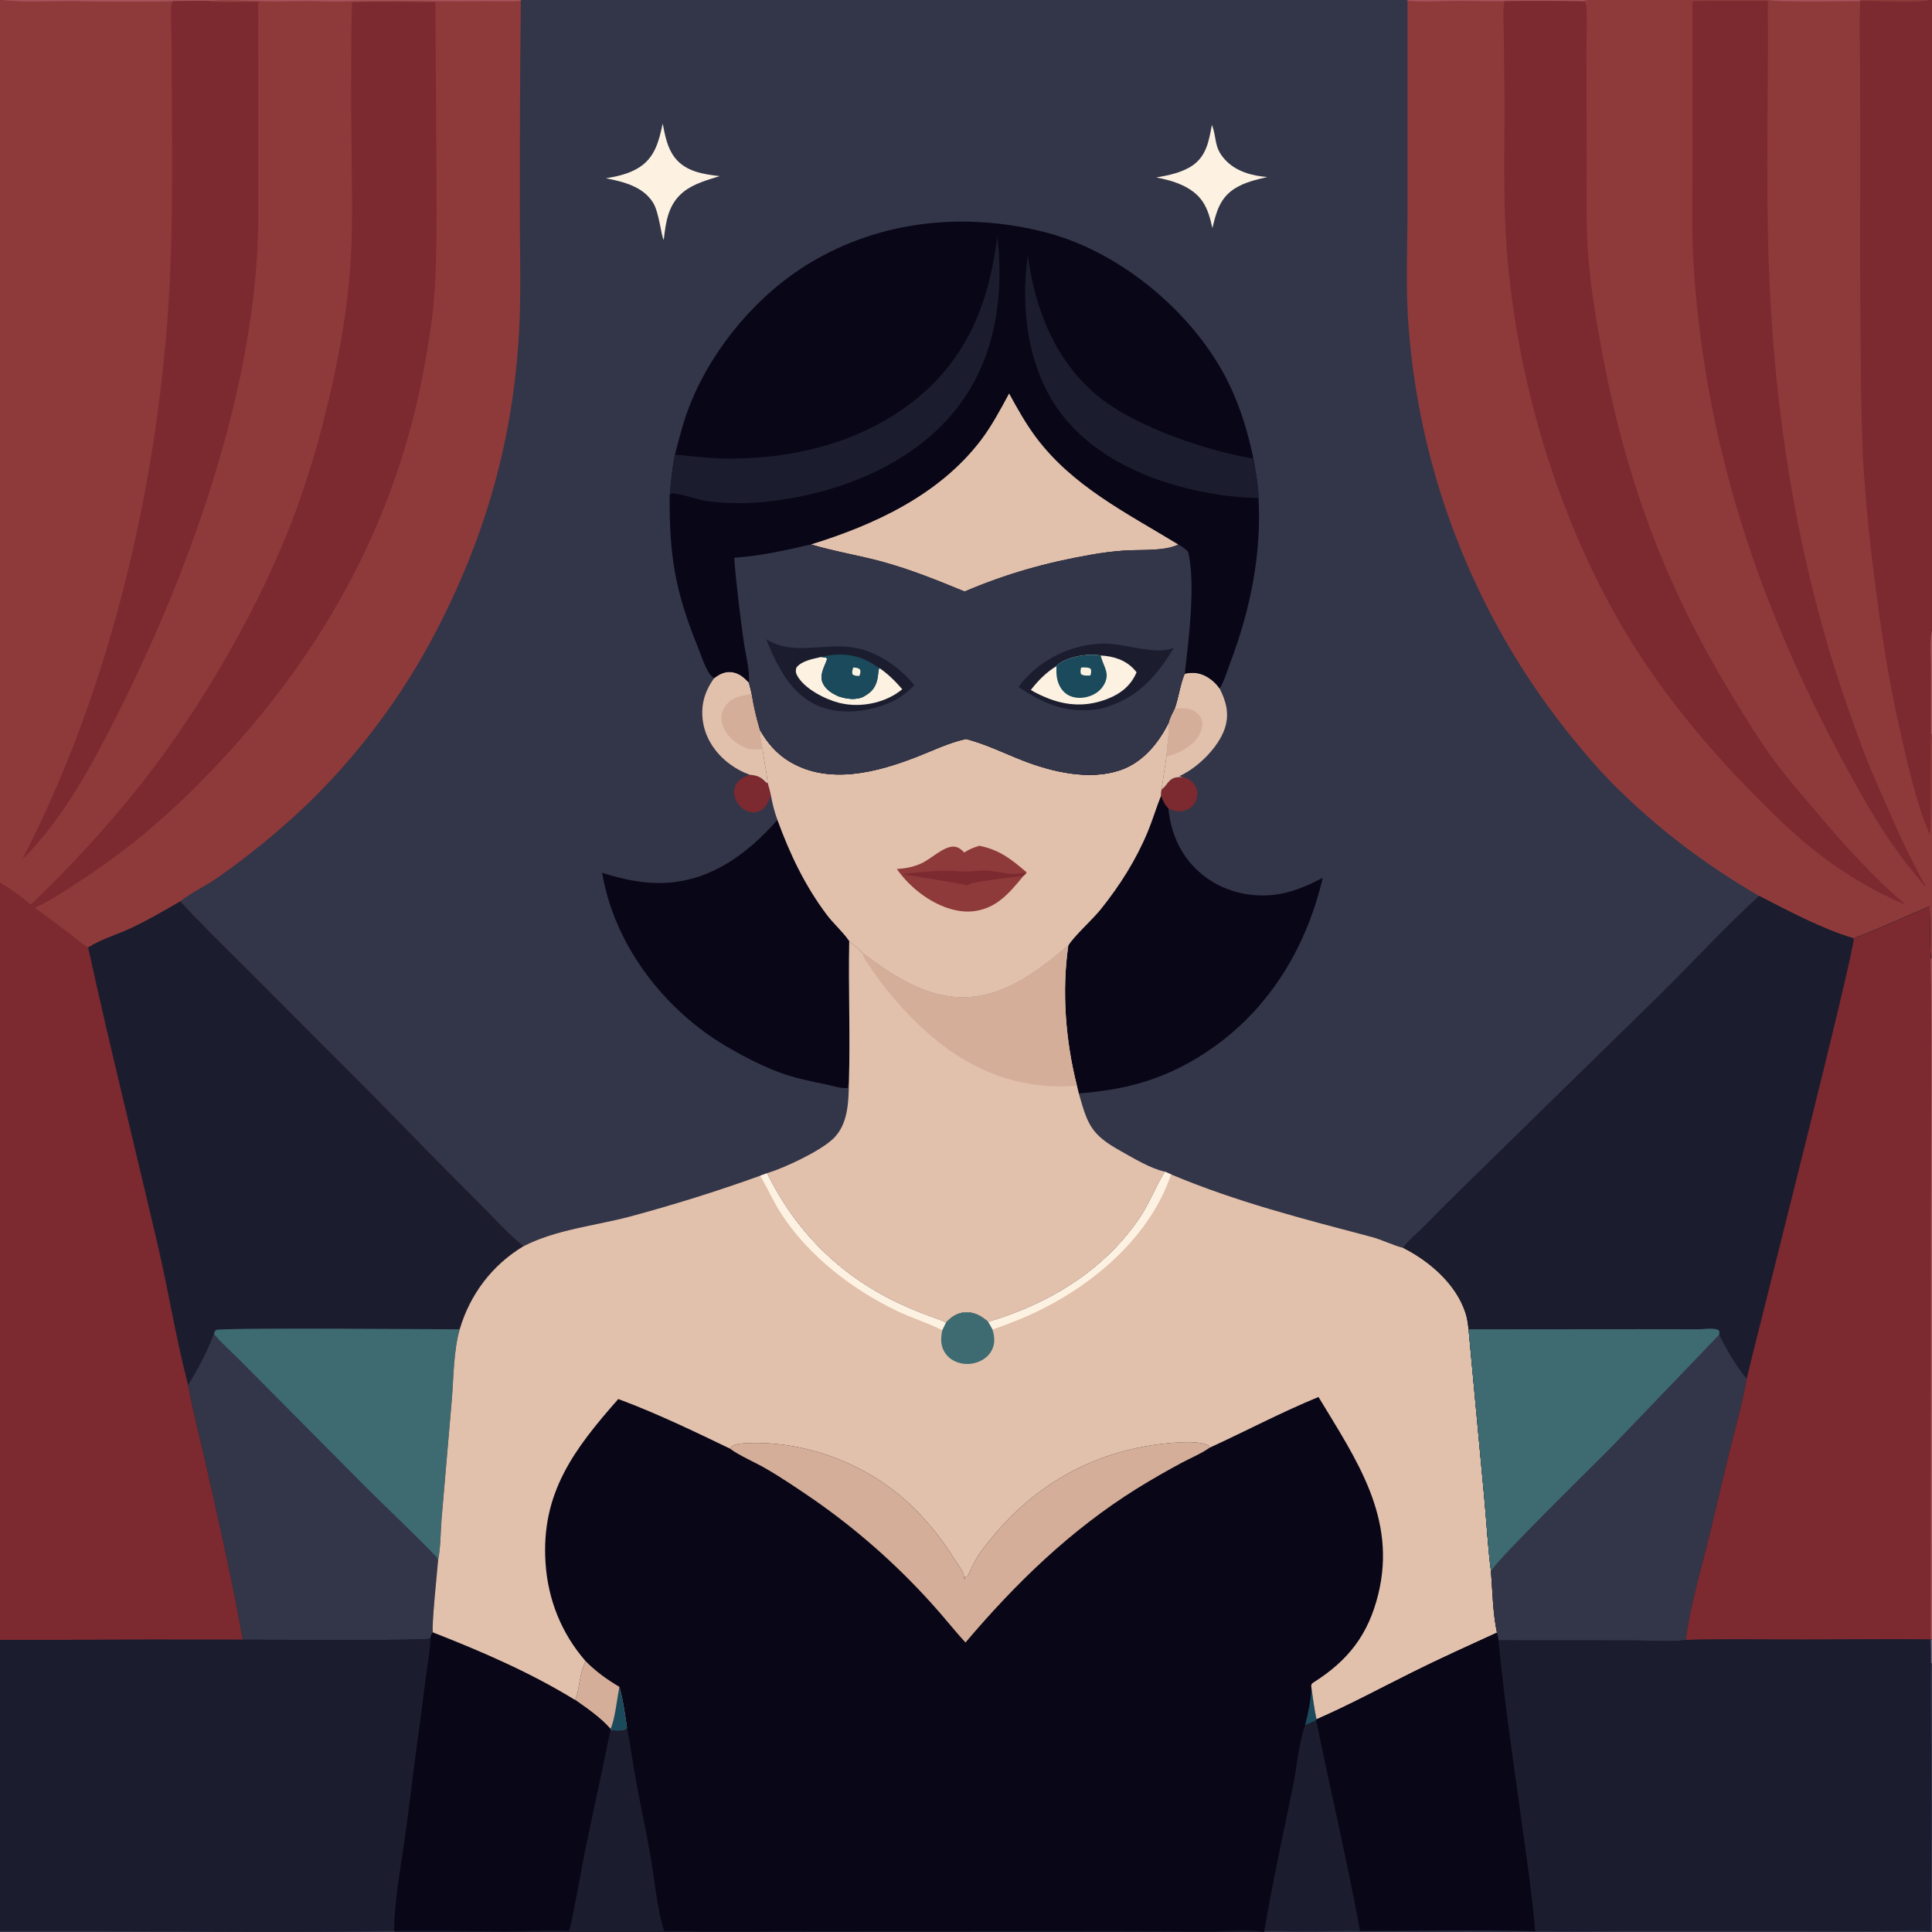 <?xml version="1.0" encoding="UTF-8" standalone="no"?>
<svg
   width="1024"
   height="1024"
   version="1.1"
   id="svg78"
   sodipodi:docname="kobieta_w_masce.svg"
   inkscape:version="1.3.2 (091e20e, 2023-11-25, custom)"
   xmlns:inkscape="http://www.inkscape.org/namespaces/inkscape"
   xmlns:sodipodi="http://sodipodi.sourceforge.net/DTD/sodipodi-0.dtd"
   xmlns="http://www.w3.org/2000/svg"
   xmlns:svg="http://www.w3.org/2000/svg">
  <rect width="100%" height="100%" fill="#808080" stroke="none"/>
  <defs
     id="defs78" />
  <sodipodi:namedview
     id="namedview78"
     pagecolor="#505050"
     bordercolor="#eeeeee"
     borderopacity="1"
     inkscape:showpageshadow="0"
     inkscape:pageopacity="0"
     inkscape:pagecheckerboard="0"
     inkscape:deskcolor="#505050"
     inkscape:zoom="0.80175781"
     inkscape:cx="511.37637"
     inkscape:cy="500.77467"
     inkscape:window-width="1920"
     inkscape:window-height="1017"
     inkscape:window-x="-8"
     inkscape:window-y="-8"
     inkscape:window-maximized="1"
     inkscape:current-layer="svg78" />
  <path
     fill="#333649"
     d="M0 0L1.5 0L41.769 0L91.161 0L136.818 0L185.84 0L231.231 0L276.13 0L745.856 0L797.497 0L841.794 0L896.734 0L936.987 0L937.313 0L985.858 0L1022.82 0L1024 0L1024 334.215L1024 389.082L1024 508L1024 869.01L1024 881.582L1024 1024L1023.5 1024L813.582 1024L720.978 1024L669.983 1024L669.625 1024L352.082 1024L301 1024L209.5 1024L0 1024L0 1023.44L0 869.238L0 467.761L0 0Z"
     id="path1" />
  <path
     fill="#E2C1AC"
     d="M627.145 411.853C629.654 412.527 632.013 414.06 633.387 416.321C634.65 418.397 634.919 420.811 634.291 423.147Q634.165 423.61 633.991 424.058Q633.818 424.505 633.598 424.932Q633.379 425.359 633.116 425.761Q632.854 426.163 632.551 426.535Q632.248 426.907 631.908 427.246Q631.568 427.585 631.194 427.886Q630.821 428.188 630.418 428.449Q630.015 428.709 629.587 428.927C626.877 430.331 624.16 430.31 621.31 429.346C620.608 429.109 619.942 428.808 619.266 428.508C617.312 426.523 616.295 424.377 615.33 421.795C615.294 420.543 615.378 419.593 615.698 418.382C617.396 417.361 618.456 415.236 619.882 413.858C622.086 411.727 624.253 411.87 627.145 411.853Z"
     id="path2"
     style="fill:#7c292f;fill-opacity:1" />
  <path
     fill="#E2C1AC"
     d="M397.363 410.631C400.907 410.982 402.951 411.538 405.496 414.161C406.26 414.949 405.98 414.785 406.855 414.931C407.542 417.121 408.136 419.246 408.574 421.504C407.425 424.858 406.102 428.2 402.714 429.849C400.654 430.852 398.348 430.784 396.239 429.963C393.242 428.797 390.789 426.232 389.682 423.221C388.844 420.94 388.845 418.484 389.894 416.275C391.408 413.085 394.227 411.819 397.363 410.631Z"
     id="path3"
     style="fill:#7c292f;fill-opacity:1" />
  <path
     fill="#FDF2E2"
     d="M642.321 66.176C645.125 73.357 643.14 77.854 649.251 84.588C654.891 90.804 663.589 93.259 671.697 93.808C665.744 95.229 659.598 96.633 654.373 99.97C646.524 104.981 644.629 112.452 642.605 120.897C641.486 115.992 640.253 111.012 637.394 106.789C632.065 98.916 621.758 95.705 612.873 94.064C619.27 92.967 626.412 91.512 631.891 87.83C639.494 82.721 640.794 74.476 642.321 66.176Z"
     id="path4" />
  <path
     fill="#FDF2E2"
     d="M351.243 65.513C352.482 71.777 353.618 78.281 357.608 83.482C363.33 90.94 372.773 92.376 381.473 93.348C374.938 95.384 367.76 97.313 362.308 101.652C354.154 108.143 352.903 117.474 351.801 127.097C350.555 125.664 349.321 112.416 346.144 107.409C340.637 98.729 330.49 96.356 321.119 94.478C327.047 93.566 333.325 92.139 338.473 88.935C347.205 83.5 349.236 74.817 351.243 65.513Z"
     id="path5" />
  <path
     fill="#DE7967"
     d="M627.937 357.064C632.494 356.128 636.382 356.578 640.38 359.124Q641.277 359.688 642.112 360.34Q642.947 360.993 643.711 361.727Q644.474 362.462 645.158 363.272Q645.843 364.081 646.44 364.956C649.985 371.904 651.735 378.661 649.08 386.338C645.665 396.214 634.968 406.768 625.588 411.111C625.453 411.174 625.317 411.232 625.182 411.292C626.012 411.76 626.234 411.79 627.145 411.853C624.253 411.87 622.086 411.727 619.882 413.858C618.456 415.236 617.396 417.361 615.698 418.382C616.372 412.613 617.543 406.822 618.227 401.017C618.622 395.115 619.831 388.909 619.417 383.021C619.952 380.597 621.536 377.777 622.619 375.534C624.723 369.731 625.616 362.167 627.937 357.064Z"
     id="path6"
     style="fill:#e2c1ac;fill-opacity:1" />
  <path
     fill="#CF6454"
     d="M619.417 383.021C619.952 380.597 621.536 377.777 622.619 375.534C627.632 375.421 631.345 374.759 635.281 378.7C636.802 380.223 637.448 382.089 637.299 384.22C636.993 388.613 634.086 392.455 630.741 395.095C627.069 397.992 622.755 399.938 618.227 401.017C618.622 395.115 619.831 388.909 619.417 383.021Z"
     id="path7"
     style="fill:#d4ae98;fill-opacity:1" />
  <path
     fill="#DE7967"
     d="M378.545 359.414C381.253 357.33 384.122 355.851 387.648 356.224C391.631 356.644 394.3 359.015 396.932 361.795C397.442 363.718 397.978 365.634 398.377 367.583Q399.947 377.371 402.788 386.868C402.649 390.234 403.484 393.664 404.13 396.953C404.962 402.91 406.294 408.966 406.855 414.931C405.98 414.785 406.26 414.949 405.496 414.161C402.951 411.538 400.907 410.982 397.363 410.631C393.647 409.281 390.398 407.568 387.2 405.254C379.724 399.845 374.087 391.96 372.626 382.735C371.25 374.043 373.398 366.462 378.545 359.414Z"
     id="path8"
     style="fill:#e2c1ac;fill-opacity:1" />
  <path
     fill="#CF6454"
     d="M398.377 367.583Q399.947 377.371 402.788 386.868C402.649 390.234 403.484 393.664 404.13 396.953C399.745 397.52 396.958 397.398 392.948 395.338C388.357 392.979 384.176 388.698 382.757 383.64C381.955 380.778 382.246 377.902 383.758 375.329C387.311 369.282 391.699 369.31 397.674 367.772L398.377 367.583Z"
     id="path9"
     style="fill:#d4ae98;fill-opacity:1" />
  <path
     fill="#090617"
     d="M412.063 434.563C418.681 452.69 426.522 469.237 438.173 484.772C441.827 489.645 446.708 493.803 450.112 498.787C449.608 523.594 450.692 548.433 449.952 573.223L449.316 576.672C446.362 577.124 441.157 575.466 438.122 574.851C429.725 573.15 420.893 571.316 412.85 568.323C401.111 563.954 385.117 555.36 375.08 548.208C346.829 528.08 324.942 497.145 319.155 462.6C330.393 466.136 341.685 468.632 353.533 467.881C377.712 466.349 396.535 452.122 412.063 434.563Z"
     id="path10" />
  <path
     fill="#090617"
     d="M615.33 421.795C616.295 424.377 617.312 426.523 619.266 428.508C620.644 442.375 626.321 454.673 637.275 463.589C647.725 472.094 661.534 475.74 674.874 474.303C684.247 473.293 692.805 469.609 701.07 465.275C691.998 504.119 670.707 538.106 636.469 559.522C615.64 572.551 596.043 577.651 571.795 579.546L570.789 575.446C564.772 551.804 562.683 525.352 566.224 501.154C569.129 496.267 579.014 487.436 583.439 481.916C593.486 469.385 602.125 455.767 608.292 440.902C610.901 434.612 612.817 428.109 615.33 421.795Z"
     id="path11" />
  <path
     fill="#FDF2E2"
     d="M619.417 383.021C619.831 388.909 618.622 395.115 618.227 401.017C617.543 406.822 616.372 412.613 615.698 418.382C615.378 419.593 615.294 420.543 615.33 421.795C612.817 428.109 610.901 434.612 608.292 440.902C602.125 455.767 593.486 469.385 583.439 481.916C579.014 487.436 569.129 496.267 566.224 501.154C548.954 515.671 529.771 530.442 505.92 528.409C487.518 526.84 471.542 515.867 457.173 505.142C455.322 502.904 452.271 500.867 450.112 498.787C446.708 493.803 441.827 489.645 438.173 484.772C426.522 469.237 418.681 452.69 412.063 434.563C410.446 430.371 409.432 425.905 408.574 421.504C408.136 419.246 407.542 417.121 406.855 414.931C406.294 408.966 404.962 402.91 404.13 396.953C403.484 393.664 402.649 390.234 402.788 386.868C406.72 393.751 411.481 399.386 418.314 403.54C439.165 416.215 464.986 409.325 486.091 401.066C494.269 397.865 502.737 393.774 511.278 391.817L511.999 391.655C522.452 394.369 532.186 399.229 542.217 403.134C557.693 409.157 577.362 413.767 593.651 408.241C605.638 404.175 613.949 394.029 619.417 383.021Z"
     id="path12"
     style="fill:#e2c1ac;fill-opacity:1" />
  <path
     fill="#E2C1AC"
     d="M490.369 427.803C494.176 428.251 497.941 429.645 501.692 430.449C512.616 432.79 521.831 430.889 532.296 427.422L528.661 430.983C524.378 434.57 518.568 437.785 512.913 438.045C504.664 438.425 496.175 433.257 490.369 427.803Z"
     id="path13" />
  <path
     fill="#8E3A3B"
     d="M475.343 460.597C479.951 460.326 483.972 459.543 488.207 457.671C493.071 455.521 500.387 448.349 505.588 448.718C508.069 448.894 509.388 450.202 511.114 451.856C513.635 450.101 516.173 449.16 519.068 448.263C529.861 450.462 535.905 455.338 544.08 462.288L543.937 462.815L542.51 464.163C538.555 468.972 534.524 473.992 529.445 477.665C523.035 482.3 515.587 484.06 507.776 482.692C495.017 480.458 482.634 471.038 475.343 460.597Z"
     id="path14" />
  <path
     fill="#7C292F"
     d="M478.492 463.296C485.794 462.465 493.533 461.612 500.876 461.558C504.588 461.531 508.299 461.95 512.011 461.941C515.713 461.932 519.432 461.329 523.127 461.467C528.607 461.672 534.84 463.914 540.182 462.992C541.588 462.749 542.528 462.614 543.937 462.815L542.51 464.163C537.743 464.975 516.277 467.041 513.836 468.654C513.557 468.839 513.291 469.044 513.018 469.238C501.585 466.943 489.973 465.376 478.492 463.296Z"
     id="path15" />
  <path
     fill="#E2C1AC"
     d="M450.112 498.787C452.271 500.867 455.322 502.904 457.173 505.142C471.542 515.867 487.518 526.84 505.92 528.409C529.771 530.442 548.954 515.671 566.224 501.154C562.683 525.352 564.772 551.804 570.789 575.446L571.795 579.546C576.48 596.082 578.211 601.285 593.882 610.011C600.768 613.845 609.837 619.423 617.485 621.021L617.083 621.661C612.382 629.263 609.345 637.706 604.278 645.239C585.347 673.385 555.784 691.257 523.736 700.622C520.173 697.447 516.276 695.204 511.329 695.58C507.27 695.889 503.991 698.083 501.377 701.057C498.676 699.574 495.302 698.646 492.399 697.527C486.75 695.348 481.097 693.097 475.633 690.484C444.757 675.717 421.607 652.574 406.534 621.845C415.924 618.955 434.636 610.219 441.616 603.54C449.686 595.818 449.762 583.616 449.952 573.223C450.692 548.433 449.608 523.594 450.112 498.787Z"
     id="path16" />
  <path
     fill="#D4AE98"
     d="M566.224 501.154C562.683 525.352 564.772 551.804 570.789 575.446C544.272 577.686 520.025 569.763 499.052 553.577C484.781 542.563 471.17 527.503 461.15 512.523C459.759 510.444 457.504 507.65 457.173 505.142C471.542 515.867 487.518 526.84 505.92 528.409C529.771 530.442 548.954 515.671 566.224 501.154Z"
     id="path17" />
  <path
     fill="#090617"
     d="M357.738 240.946C360.127 231.496 362.513 222.2 366.236 213.154C378.483 183.399 401.86 155.793 429.481 139.243C467.256 116.607 511.652 112.298 553.934 123.082C591.221 132.592 627.292 161.565 646.676 194.598C655.479 209.598 660.854 226.147 664.334 243.109C665.463 249.916 666.955 257.077 667.05 263.989C668.709 293.454 662.702 323.076 652.322 350.549C650.612 355.076 648.976 360.875 646.44 364.956Q645.843 364.081 645.158 363.272Q644.474 362.462 643.711 361.727Q642.947 360.993 642.112 360.34Q641.277 359.688 640.38 359.124C636.382 356.578 632.494 356.128 627.937 357.064C625.616 362.167 624.723 369.731 622.619 375.534C621.536 377.777 619.952 380.597 619.417 383.021C613.949 394.029 605.638 404.175 593.651 408.241C577.362 413.767 557.693 409.157 542.217 403.134C532.186 399.229 522.452 394.369 511.999 391.655L511.278 391.817C502.737 393.774 494.269 397.865 486.091 401.066C464.986 409.325 439.165 416.215 418.314 403.54C411.481 399.386 406.72 393.751 402.788 386.868Q399.947 377.371 398.377 367.583C397.978 365.634 397.442 363.718 396.932 361.795C394.3 359.015 391.631 356.644 387.648 356.224C384.122 355.851 381.253 357.33 378.545 359.414C377.972 359.083 377.988 359.125 377.41 358.606C374.225 355.748 371.882 347.945 370.286 344.018C357.95 313.679 354.719 295.322 354.929 262.809C355.671 255.436 356.245 248.227 357.738 240.946Z"
     id="path18" />
  <path
     fill="#1B1D2F"
     d="M667.05 263.989Q657.418 263.805 647.88 262.446C616.052 257.937 581.715 245.066 561.945 218.555C544.72 195.457 540.773 163.257 544.776 135.35C547.332 155.047 553.571 175.402 565.134 191.783Q567.079 194.583 569.23 197.228Q571.381 199.873 573.725 202.348Q576.07 204.823 578.594 207.115Q581.119 209.406 583.809 211.5C603.937 226.86 639.432 238.858 664.334 243.109C665.463 249.916 666.955 257.077 667.05 263.989Z"
     id="path19" />
  <path
     fill="#1B1D2F"
     d="M528.612 125.058C532.317 157.281 527.447 190.695 506.84 216.75C483.23 246.6 444.177 261.635 407.244 265.783C396.626 266.975 385.134 266.991 374.541 265.587C370.168 265.008 359.268 261.003 355.629 261.549L354.929 262.809C355.671 255.436 356.245 248.227 357.738 240.946C366.003 241.687 374.227 242.817 382.531 243.009C419.489 243.864 457.691 234.637 486.616 210.668C513.617 188.294 524.476 158.894 528.612 125.058Z"
     id="path20" />
  <path
     fill="#FDF2E2"
     d="M429.892 288.547C463.61 278.145 497.687 262.319 519.693 233.583C525.608 225.859 530.231 217.087 534.856 208.552C539.172 216.439 543.553 224.318 548.926 231.549C568.451 257.822 597.351 271.993 624.541 288.618C617.029 292.343 603.975 291.159 595.442 291.838Q586.714 292.466 578.106 294.036C554.691 298.086 533.143 304.169 511.265 313.513C496.902 307.601 482.512 301.764 467.497 297.683C455.276 294.361 442.507 292.321 430.423 288.71L429.892 288.547Z"
     id="path21"
     style="fill:#e2c1ac;fill-opacity:1" />
  <path
     fill="#333649"
     d="M624.541 288.618C626.564 289.609 628.033 290.83 629.654 292.382C633.916 308.674 629.942 339.988 627.937 357.064C625.616 362.167 624.723 369.731 622.619 375.534C621.536 377.777 619.952 380.597 619.417 383.021C613.949 394.029 605.638 404.175 593.651 408.241C577.362 413.767 557.693 409.157 542.217 403.134C532.186 399.229 522.452 394.369 511.999 391.655L511.278 391.817C502.737 393.774 494.269 397.865 486.091 401.066C464.986 409.325 439.165 416.215 418.314 403.54C411.481 399.386 406.72 393.751 402.788 386.868Q399.947 377.371 398.377 367.583C397.978 365.634 397.442 363.718 396.932 361.795C397.49 355.061 395.088 346.672 394.167 339.853C392.185 325.187 390.249 310.367 389.137 295.609C402.928 294.721 416.469 291.656 429.892 288.547L430.423 288.71C442.507 292.321 455.276 294.361 467.497 297.683C482.512 301.764 496.902 307.601 511.265 313.513C533.143 304.169 554.691 298.086 578.106 294.036Q586.714 292.466 595.442 291.838C603.975 291.159 617.029 292.343 624.541 288.618Z"
     id="path22" />
  <path
     fill="#978F8E"
     d="M595.102 322.209C599.475 322.102 602.629 322.595 606.53 324.635C608.582 325.708 611.594 327.665 612.074 330.151C612.351 331.581 611.552 333.135 610.558 334.124C609.294 335.382 607.545 335.622 605.835 335.738C602.177 335.984 598.311 335.191 594.682 334.764C588.219 334.003 581.876 333.371 575.354 333.715C568.826 334.059 562.468 335.395 556.081 336.697C567.064 328.739 581.553 323.163 595.102 322.209Z"
     id="path23"
     style="fill:#333649;fill-opacity:1" />
  <path
     fill="#978F8E"
     d="M426.541 321.191C442.056 320.387 460.36 328.029 471.802 338.321C466.944 336.549 462.158 335.049 457.057 334.146Q446.872 332.774 436.604 333.19C431.483 333.409 416.348 337.211 412.657 335.367C411.398 334.072 410.145 332.662 410.087 330.747C410.047 329.451 410.644 328.303 411.456 327.338C415.012 323.114 421.298 321.669 426.541 321.191Z"
     id="path24"
     style="fill:#333649;fill-opacity:1" />
  <path
     fill="#1B1D2F"
     d="M406.052 338.752C419.527 347.304 434.988 341.307 449.841 342.853C463.42 344.266 476.172 352.744 484.668 363.219C482.414 365.502 480.035 367.376 477.455 369.275Q474.227 371.339 470.685 372.799C459.285 377.476 445.139 378.991 433.556 374.071C418.941 367.863 411.691 352.612 406.052 338.752Z"
     id="path25" />
  <path
     fill="#FDF2E2"
     d="M435.223 348.226L437.915 348.557L438.362 349.35C436.943 353.673 433.89 357.947 436.309 362.516C437.972 365.657 440.912 367.45 444.011 368.926C448.368 370.379 453.51 371.332 457.822 369.163C457.939 369.104 458.049 369.031 458.162 368.965C459.024 368.445 459.905 367.919 460.699 367.298C463.797 364.876 465.021 361.336 465.413 357.521C465.508 356.598 465.584 355.731 465.802 354.825L465.994 354.052C470.577 357.066 474.651 361.19 478.222 365.322C477.075 366.206 475.919 367.099 474.687 367.864C466.037 373.233 454.543 375.032 444.693 372.502C437.202 370.578 426.289 365.038 422.477 357.985C421.68 356.511 421.638 355.493 422.099 353.862C424.856 350.195 430.991 349.215 435.223 348.226Z"
     id="path26" />
  <path
     fill="#1A4A5B"
     d="M435.223 348.226C444.384 345.917 453.57 346.504 461.815 351.43Q463.926 352.707 465.994 354.052L465.802 354.825C465.584 355.731 465.508 356.598 465.413 357.521C465.021 361.336 463.797 364.876 460.699 367.298C459.905 367.919 459.024 368.445 458.162 368.965C458.049 369.031 457.939 369.104 457.822 369.163C453.51 371.332 448.368 370.379 444.011 368.926C440.912 367.45 437.972 365.657 436.309 362.516C433.89 357.947 436.943 353.673 438.362 349.35L437.915 348.557L435.223 348.226Z"
     id="path27" />
  <path
     fill="#FDF2E2"
     d="M452.249 353.771C453.704 353.911 454.782 353.886 455.893 354.96C456.263 356.28 455.92 356.986 455.503 358.239C454.084 358.24 453.168 358.279 451.919 357.483C451.379 356.185 451.887 355.052 452.249 353.771Z"
     id="path28" />
  <path
     fill="#3D6B71"
     d="M444.011 368.926C446.309 366.452 447.101 363.259 449.532 360.838C452.94 362.845 455.13 364.245 457.098 367.805C457.512 368.554 457.354 368.279 458.162 368.965C458.049 369.031 457.939 369.104 457.822 369.163C453.51 371.332 448.368 370.379 444.011 368.926Z"
     id="path29"
     style="fill:#1a4a5b;fill-opacity:1" />
  <path
     fill="#1B1D2F"
     d="M581.951 341.21C594.869 339.941 611.382 347.869 622.29 343.271C612.133 359.647 602.196 370.835 582.876 375.77C566.049 378.418 553.6 373.454 539.877 364.107C540.434 363.238 541.046 362.424 541.71 361.635C551.906 349.51 566.296 342.461 581.951 341.21Z"
     id="path30" />
  <path
     fill="#FDF2E2"
     d="M559.926 353.075C560.37 352.414 560.696 352.184 561.353 351.732C566.936 347.892 576.766 346.231 583.399 347.433C590.16 347.795 596.603 349.768 601.286 354.973Q601.867 355.624 602.405 356.311C599.514 363.131 594.437 367.365 587.668 370.144C576.344 374.791 565.241 374.311 554.056 369.533C551.422 368.407 548.792 367.214 546.36 365.693C550.127 360.833 554.606 356.239 559.926 353.075Z"
     id="path31" />
  <path
     fill="#1A4A5B"
     d="M559.926 353.075C560.37 352.414 560.696 352.184 561.353 351.732C566.936 347.892 576.766 346.231 583.399 347.433C583.46 347.666 583.518 347.899 583.581 348.132C585.096 353.711 588.537 356.999 585.076 363.035C583.138 366.415 579.7 368.558 575.966 369.444C572.523 370.26 568.71 370.026 565.662 368.115C562.597 366.193 560.825 362.76 560.206 359.276C559.845 357.241 559.909 355.135 559.926 353.075Z"
     id="path32" />
  <path
     fill="#FDF2E2"
     d="M573.028 353.791C574.665 353.789 576.632 353.54 578.045 354.443C578.6 355.983 578.308 356.466 577.926 358.024C576.282 358.027 574.338 358.296 572.959 357.278C572.49 355.814 572.721 355.269 573.028 353.791Z"
     id="path33" />
  <path
     fill="#8E3A3B"
     d="M745.856 0L797.497 0L841.794 0L896.734 0L936.987 0L937.313 0L985.858 0L1022.82 0L1024 0L1024 334.215L1024 389.082L1024 508L1023.34 508.001C1022.81 498.834 1022.96 489.545 1022.74 480.358C1009.29 486.014 996.113 492.188 982.469 497.398C965.278 492.242 948.314 483.115 932.4 474.932C903.52 458.016 878.583 439.292 854.904 415.49C845.974 406.514 837.693 396.583 829.821 386.681Q827.58 383.84 825.392 380.958Q823.204 378.077 821.069 375.155Q818.935 372.234 816.854 369.273Q814.774 366.313 812.748 363.315Q810.723 360.317 808.753 357.282Q806.783 354.247 804.869 351.176Q802.956 348.105 801.099 344.999Q799.242 341.894 797.443 338.755Q795.644 335.615 793.903 332.443Q792.162 329.272 790.479 326.068Q788.797 322.865 787.174 319.631Q785.551 316.397 783.988 313.134Q782.425 309.871 780.922 306.579Q779.42 303.288 777.978 299.969Q776.536 296.65 775.156 293.306Q773.775 289.961 772.457 286.592Q771.138 283.222 769.882 279.829Q768.626 276.436 767.432 273.02Q766.239 269.604 765.109 266.167Q763.978 262.73 762.911 259.272Q761.845 255.815 760.842 252.338Q759.839 248.862 758.9 245.367Q757.962 241.873 757.088 238.362Q756.214 234.851 755.404 231.324Q754.595 227.797 753.851 224.256Q753.107 220.716 752.428 217.161Q751.75 213.607 751.137 210.041Q750.523 206.475 749.976 202.899Q749.429 199.322 748.948 195.736Q748.466 192.15 748.051 188.556Q747.636 184.961 747.287 181.36Q746.938 177.758 746.656 174.151C744.913 153.37 746.017 131.855 746.011 110.99L746.022 0.35L745.856 0Z"
     id="path34" />
  <path
     fill="#A6545A"
     d="M937.313 0L985.858 0L986 0.556C979.749 0.684 939.804 1.204 937.313 0Z"
     id="path35" />
  <path
     fill="#A6545A"
     d="M745.856 0L797.497 0L841.794 0C840.624 0.232 839.424 0.543 838.243 0.685Q817.85 0.382 797.456 0.612C788.686 0.78 779.879 0.405 771.1 0.47C762.85 0.531 754.224 1.171 746.022 0.35L745.856 0Z"
     id="path36" />
  <path
     fill="#7C292F"
     d="M897.027 0.71C910.333 0.388 923.643 0.62 936.952 0.544C937.386 46.882 935.844 93.383 937.453 139.687C940.217 219.178 952.727 298.381 978.858 373.621C983.963 388.318 989.155 402.734 995.503 416.96C1001.86 431.206 1007.71 445.524 1015.1 459.288C1016.88 462.6 1018.38 466.213 1020.56 469.268L1020.43 469.845C1018.57 468.226 1017.24 465.945 1015.64 464.052C1002.5 448.474 992.08 431.267 982.253 413.469C934.855 327.62 904.631 241.5 897.806 143.199C896.51 124.526 897.037 105.663 897.045 86.952L897.027 0.71Z"
     id="path37" />
  <path
     fill="#7C292F"
     d="M985.858 0L1022.82 0L1024 0L1024 334.215L1024 389.082L1023.42 389.197C1022.98 394.159 1023.26 399.306 1023.24 404.299C1023.21 417.078 1023.53 429.929 1022.93 442.692C1015.3 424.606 1011.06 404.842 1006.76 385.768C1000.76 359.216 996.743 332.513 993.396 305.522Q989.367 274.638 987.472 243.55Q986.319 216.434 986.279 189.293Q985.755 142.634 986.005 95.972L985.937 37.631C985.867 25.285 985.306 12.887 986 0.556L985.858 0Z"
     id="path38" />
  <path
     fill="#8E3A3B"
     d="M985.858 0L1022.82 0C1017.4 1.753 993.618 0.408 986 0.556L985.858 0Z"
     id="path39" />
  <path
     fill="#A6545A"
     d="M1023.42 389.197L1023.45 353.137C1023.45 347.181 1022.71 340.01 1024 334.215L1024 389.082L1023.42 389.197Z"
     id="path40" />
  <path
     fill="#7C292F"
     d="M797.456 0.612Q817.85 0.382 838.243 0.685L840.069 1.136C840.814 2.485 840.824 3.915 840.894 5.419C841.234 12.728 840.777 20.294 840.807 27.645L840.971 89.263C840.954 105.005 840.548 120.814 841.845 136.516C843.296 154.067 846.226 171.527 849.519 188.817C861.96 254.136 881.822 308.265 916.01 365.349C923.725 378.231 931.615 391.177 940.486 403.298C947.505 412.889 955.493 421.782 963.145 430.867C977.713 448.162 992.773 464.909 1010.06 479.571C994.641 473.162 979.171 464.002 965.824 453.95C953.471 444.647 942.127 433.704 931.259 422.74C906.032 397.289 882.767 369.582 863.948 338.996C826.657 278.387 803.915 202.776 798.614 131.997C796.718 106.673 797.437 81.292 797.449 55.918L797.108 17.445C797.076 12.234 796.256 5.647 797.456 0.612Z"
     id="path41" />
  <path
     fill="#7C292F"
     d="M0 0L1.5 0L41.769 0L91.161 0L136.818 0L185.84 0L231.231 0L276.13 0L275.989 0.455Q275.454 55.623 275.473 110.792C275.446 130.486 276.145 150.407 275.346 170.077C273.078 225.929 259.942 276.389 235.222 326.435Q231.881 333.27 228.252 339.957Q224.624 346.644 220.715 353.172Q216.806 359.699 212.624 366.054Q208.442 372.41 203.994 378.582Q199.546 384.754 194.84 390.732Q190.134 396.71 185.178 402.483Q180.223 408.256 175.027 413.814Q169.831 419.371 164.404 424.703Q152.911 435.776 140.589 445.917Q128.266 456.059 115.19 465.208C108.908 469.6 101.471 472.949 95.529 477.675C107.075 490.157 119.24 501.978 131.265 513.989L196.003 578.802C214.796 597.969 233.44 617.199 252.487 636.12C260.634 644.213 268.591 653.273 277.496 660.503C260.827 670.51 249.162 685.995 243.636 704.576C240.358 716.147 240.47 729.895 239.467 741.879L234.068 804.839C233.499 811.485 233.553 820.605 232.207 826.848C231.867 831.42 228.506 863.438 229.488 865.204C228.521 866.241 228.396 867.121 228.145 868.456C225.568 869.78 139.259 869.011 128.731 869.106L80.361 869.069L31.979 869.171L0 869.238L0 467.761L0 0Z"
     id="path42" />
  <path
     fill="#1B1D2F"
     d="M95.529 477.675C107.075 490.157 119.24 501.978 131.265 513.989L196.003 578.802C214.796 597.969 233.44 617.199 252.487 636.12C260.634 644.213 268.591 653.273 277.496 660.503C260.827 670.51 249.162 685.995 243.636 704.576C240.358 716.147 240.47 729.895 239.467 741.879L234.068 804.839C233.499 811.485 233.553 820.605 232.207 826.848C231.867 831.42 228.506 863.438 229.488 865.204C228.521 866.241 228.396 867.121 228.145 868.456C225.568 869.78 139.259 869.011 128.731 869.106C123.216 837.936 116.14 806.872 109.134 776.001C105.972 762.066 102.359 748.129 99.696 734.095C93.414 710.256 89.563 685.558 83.975 661.511C71.628 608.378 58.351 555.381 46.699 502.095C53.011 498.003 62.134 495.222 69.11 491.989C78.181 487.785 86.873 482.658 95.529 477.675Z"
     id="path43" />
  <path
     fill="#333649"
     d="M113.359 706.999C113.627 706.217 113.927 705.667 114.346 704.963C117.607 703.584 231.666 704.594 243.636 704.576C240.358 716.147 240.47 729.895 239.467 741.879L234.068 804.839C233.499 811.485 233.553 820.605 232.207 826.848C231.867 831.42 228.506 863.438 229.488 865.204C228.521 866.241 228.396 867.121 228.145 868.456C225.568 869.78 139.259 869.011 128.731 869.106C123.216 837.936 116.14 806.872 109.134 776.001C105.972 762.066 102.359 748.129 99.696 734.095C104.856 726 110.03 716.042 113.359 706.999Z"
     id="path44" />
  <path
     fill="#3D6B71"
     d="M113.359 706.999C113.627 706.217 113.927 705.667 114.346 704.963C117.607 703.584 231.666 704.594 243.636 704.576C240.358 716.147 240.47 729.895 239.467 741.879L234.068 804.839C233.499 811.485 233.553 820.605 232.207 826.848C231.781 825.601 231.022 824.866 230.109 823.926C218.222 811.679 205.692 799.901 193.565 787.873L127.78 721.592C122.992 716.706 117.745 712.262 113.359 706.999Z"
     id="path45" />
  <path
     fill="#8E3A3B"
     d="M0 0L1.5 0L41.769 0L91.161 0L136.818 0L185.84 0L231.231 0L276.13 0L275.989 0.455Q275.454 55.623 275.473 110.792C275.446 130.486 276.145 150.407 275.346 170.077C273.078 225.929 259.942 276.389 235.222 326.435Q231.881 333.27 228.252 339.957Q224.624 346.644 220.715 353.172Q216.806 359.699 212.624 366.054Q208.442 372.41 203.994 378.582Q199.546 384.754 194.84 390.732Q190.134 396.71 185.178 402.483Q180.223 408.256 175.027 413.814Q169.831 419.371 164.404 424.703Q152.911 435.776 140.589 445.917Q128.266 456.059 115.19 465.208C108.908 469.6 101.471 472.949 95.529 477.675C86.873 482.658 78.181 487.785 69.11 491.989C62.134 495.222 53.011 498.003 46.699 502.095C43.311 500.195 39.944 497.139 36.819 494.78Q27.709 487.9 18.493 481.164C18.553 481.126 18.609 481.082 18.672 481.052C27.223 476.977 34.887 471.932 42.768 466.705Q51.357 461.08 59.63 454.997Q67.902 448.915 75.832 442.393Q83.762 435.871 91.328 428.93Q98.893 421.988 106.071 414.646C167.494 352.662 209.858 279.266 225.167 192.771C227.037 182.204 228.885 171.382 229.823 160.686C231.649 139.862 231.34 118.852 231.345 97.973L230.753 1.241C216.016 1.085 201.313 0.939 186.576 1.206C186.658 6.304 186.261 11.442 186.217 16.549L186.144 56.063C186.161 78.164 186.892 100.267 186.526 122.373C186.004 153.842 180.878 185.097 173.355 215.581Q166.817 243.07 157.247 269.655C139.01 319.353 107.928 373.374 75.144 415.122Q61.577 432.216 46.853 448.325Q32.13 464.435 16.323 479.481C11.297 475.137 5.701 471.165 0 467.761L0 0Z"
     id="path46" />
  <path
     fill="#A6545A"
     d="M1.5 0L41.769 0L41.949 0.62C29.837 0.303 12.876 1.537 1.5 0Z"
     id="path47" />
  <path
     fill="#A6545A"
     d="M91.161 0L136.818 0L136.984 0.539C128.511 0.477 119.592 -0.203 111.168 0.527C104.706 0.354 98.186 0.572 91.719 0.615L91.117 0.556L91.161 0Z"
     id="path48" />
  <path
     fill="#A6545A"
     d="M41.769 0L91.161 0L91.117 0.556C89.64 1.046 43.205 0.912 41.949 0.62L41.769 0Z"
     id="path49" />
  <path
     fill="#A6545A"
     d="M136.818 0L185.84 0L231.231 0L276.13 0L275.989 0.455C270.199 0.927 264.169 0.639 258.348 0.658C249.252 0.687 240.136 0.832 231.043 0.616Q208.515 0.251 185.988 0.641C178.211 1.144 170.104 0.579 162.293 0.569C153.903 0.559 145.352 1.062 136.984 0.539L136.818 0Z"
     id="path50" />
  <path
     fill="#7C292F"
     d="M91.719 0.615C98.186 0.572 104.706 0.354 111.168 0.527C114.155 1.698 132.543 0.986 136.836 0.997L136.881 115.863C136.428 202.114 102.007 298.953 63.876 375.358C49.99 403.182 34.097 433.446 11.824 455.515C57.559 367.141 82.793 260.986 89.27 162.004C92.222 116.908 91.011 71.302 91.005 26.123C91.004 19.187 90.566 12.231 90.67 5.31C90.697 3.549 90.691 2.112 91.719 0.615Z"
     id="path51" />
  <path
     fill="#090617"
     d="M932.4 474.932C948.314 483.115 965.278 492.242 982.469 497.398C996.113 492.188 1009.29 486.014 1022.74 480.358C1022.96 489.545 1022.81 498.834 1023.34 508.001L1024 508L1024 869.01L1024 881.582L1024 1024L1023.5 1024L813.582 1024L720.978 1024L669.983 1024L669.625 1024L352.082 1024L301 1024L209.5 1024L0 1024L0 1023.44L0 869.238L31.979 869.171L80.361 869.069L128.731 869.106C139.259 869.011 225.568 869.78 228.145 868.456C228.396 867.121 228.521 866.241 229.488 865.204C228.506 863.438 231.867 831.42 232.207 826.848C233.553 820.605 233.499 811.485 234.068 804.839L239.467 741.879C240.47 729.895 240.358 716.147 243.636 704.576C249.162 685.995 260.827 670.51 277.496 660.503C294.708 651.692 314.73 649.795 333.307 644.944Q368.549 635.514 402.876 623.163L406.534 621.845C421.607 652.574 444.757 675.717 475.633 690.484C481.097 693.097 486.75 695.348 492.399 697.527C495.302 698.646 498.676 699.574 501.377 701.057C503.991 698.083 507.27 695.889 511.329 695.58C516.276 695.204 520.173 697.447 523.736 700.622C555.784 691.257 585.347 673.385 604.278 645.239C609.345 637.706 612.382 629.263 617.083 621.661L617.485 621.021L620.682 622.439C655.596 637.124 690.641 645.974 727.033 655.616C732.461 657.054 738.865 660.259 743.736 661.388C746.321 657.637 752.054 652.92 755.475 649.411C770.193 634.312 785.443 619.774 800.445 604.962L881.029 526.131C898.172 509.088 914.548 491.277 932.4 474.932Z"
     id="path52" />
  <path
     fill="#1A4A5B"
     d="M695.106 894.794C695.916 900.31 696.635 905.857 697.772 911.317L697.628 911.8L691.685 914.502C693.402 908.09 694.674 901.419 695.106 894.794Z"
     id="path53" />
  <path
     fill="#D4AE98"
     d="M310.394 880.443C315.819 885.921 321.66 890.136 328.278 894.066C330.284 900.972 331.194 908.505 332.302 915.615C331.748 916.531 331.935 916.649 330.817 916.946C328.54 917.551 325.843 917.242 323.532 916.932L323.582 916.418C318.14 910.246 311.475 905.738 304.811 901.014C307.556 894.577 306.61 888.458 310.394 880.443Z"
     id="path54" />
  <path
     fill="#1A4A5B"
     d="M328.278 894.066C330.284 900.972 331.194 908.505 332.302 915.615C331.748 916.531 331.935 916.649 330.817 916.946C328.54 917.551 325.843 917.242 323.532 916.932L323.582 916.418C325.886 911.563 327.152 899.833 328.278 894.066Z"
     id="path55" />
  <path
     fill="#1B1D2F"
     d="M697.628 911.8C705.155 949.059 714.038 986.078 720.875 1023.48L720.978 1024L669.983 1024L670.133 1023.45C674.477 997.734 680.068 972.409 685.272 946.878C687.434 936.272 688.267 924.728 691.685 914.502L697.628 911.8Z"
     id="path56" />
  <path
     fill="#333649"
     d="M670.133 1023.45C678.231 1023.37 686.316 1023.77 694.408 1023.72C703.211 1023.66 712.079 1023.15 720.875 1023.48L720.978 1024L669.983 1024L670.133 1023.45Z"
     id="path57" />
  <path
     fill="#1B1D2F"
     d="M332.302 915.615C334.219 925.298 335.466 935.107 337.254 944.814C339.676 957.96 342.621 971.015 344.843 984.197C346.558 994.371 348.755 1014.73 352.099 1023.58C359.355 1023.36 366.623 1023.69 373.882 1023.73Q392.394 1023.78 410.905 1023.62L594.06 1023.45L640.459 1023.77C647.316 1023.74 663.705 1022.28 669.625 1024L352.082 1024L301 1024L301.113 1023.48C301.326 1023.27 301.617 1023.11 301.754 1022.83C302.754 1020.86 308.691 987.914 309.609 983.32C314.042 961.146 319.15 939.124 323.532 916.932C325.843 917.242 328.54 917.551 330.817 916.946C331.935 916.649 331.748 916.531 332.302 915.615Z"
     id="path58" />
  <path
     fill="#D4AE98"
     d="M386.943 767.808L387.285 767.063C389.02 765.613 391.385 765.173 393.585 765.027C423.802 763.031 455.698 774.176 478.614 793.991C489.953 803.795 498.943 815.168 506.839 827.821C508.362 830.262 510.827 833.039 510.937 836.019C510.942 836.159 510.934 836.299 510.932 836.44L511.6 837.059L511.195 835.747C511.482 835.672 511.76 835.552 512.056 835.522C512.323 835.495 512.591 835.559 512.859 835.578C514.849 831.202 517.011 826.405 519.852 822.522C542.387 791.72 572.481 771.991 610.303 766.046C616.662 765.046 635.697 762.6 641.016 766.49L641.135 767.314L640.536 767.729C636.302 770.611 631.016 772.811 626.455 775.237Q614.351 781.709 602.672 788.919C567.412 810.925 538.484 839.002 511.726 870.556C505.468 863.766 499.81 856.457 493.561 849.647Q486.606 841.935 479.221 834.635Q471.835 827.334 464.044 820.468Q456.253 813.602 448.081 807.194Q439.909 800.786 431.384 794.856C422.945 789.075 414.441 783.279 405.575 778.168C400.395 775.182 391.103 771.093 386.943 767.808Z"
     id="path59" />
  <path
     fill="#1B1D2F"
     d="M229.488 865.204C255.406 875.359 281.025 886.403 304.811 901.014C311.475 905.738 318.14 910.246 323.582 916.418L323.532 916.932C319.15 939.124 314.042 961.146 309.609 983.32C308.691 987.914 302.754 1020.86 301.754 1022.83C301.617 1023.11 301.326 1023.27 301.113 1023.48L301 1024L209.5 1024L0 1024L0 1023.44L0 869.238L31.979 869.171L80.361 869.069L128.731 869.106C139.259 869.011 225.568 869.78 228.145 868.456C228.396 867.121 228.521 866.241 229.488 865.204Z"
     id="path60" />
  <path
     fill="#333649"
     d="M0 1023.44C69.606 1023.24 139.28 1024.57 208.87 1023.46L209.487 1023.46L209.5 1024L0 1024L0 1023.44Z"
     id="path61" />
  <path
     fill="#090617"
     d="M229.488 865.204C255.406 875.359 281.025 886.403 304.811 901.014C311.475 905.738 318.14 910.246 323.582 916.418L323.532 916.932C319.15 939.124 314.042 961.146 309.609 983.32C308.691 987.914 302.754 1020.86 301.754 1022.83C301.617 1023.11 301.326 1023.27 301.113 1023.48L301 1024L209.5 1024L209.487 1023.46L208.87 1023.46C208.934 1008.36 211.984 992.322 214.138 977.387C216.938 957.973 219.03 938.463 221.772 919.036C223.198 908.936 224.39 898.819 225.722 888.708C226.598 882.06 227.901 875.146 228.145 868.456C228.396 867.121 228.521 866.241 229.488 865.204Z"
     id="path62" />
  <path
     fill="#1B1D2F"
     d="M209.487 1023.46C228.769 1023.05 248.168 1023.65 267.468 1023.68C278.566 1023.69 290.076 1022.78 301.113 1023.48L301 1024L209.5 1024L209.487 1023.46Z"
     id="path63" />
  <path
     fill="#E2C1AC"
     d="M617.485 621.021L620.682 622.439C655.596 637.124 690.641 645.974 727.033 655.616C732.461 657.054 738.865 660.259 743.736 661.388C757.723 668.476 771.745 680.528 776.748 695.904C777.657 698.696 778.03 701.667 778.38 704.572L786.722 794.121C787.927 806.979 788.58 820.066 790.256 832.856C791.089 843.454 791.22 854.995 793.446 865.366C778.45 872.217 763.459 878.995 748.695 886.34C731.819 894.736 715.049 903.793 697.772 911.317C696.635 905.857 695.916 900.31 695.106 894.794C694.897 893.295 694.836 892.585 696.119 891.775C714.529 880.164 725.184 866.51 730.476 845.097C740.539 804.38 718.759 773.465 698.833 740.433C679.067 748.551 660.491 758.42 641.135 767.314L641.016 766.49C635.697 762.6 616.662 765.046 610.303 766.046C572.481 771.991 542.387 791.72 519.852 822.522C517.011 826.405 514.849 831.202 512.859 835.578C512.591 835.559 512.323 835.495 512.056 835.522C511.76 835.552 511.482 835.672 511.195 835.747L511.6 837.059L510.932 836.44C510.934 836.299 510.942 836.159 510.937 836.019C510.827 833.039 508.362 830.262 506.839 827.821C498.943 815.168 489.953 803.795 478.614 793.991C455.698 774.176 423.802 763.031 393.585 765.027C391.385 765.173 389.02 765.613 387.285 767.063L386.943 767.808C367.434 758.439 348.024 749.047 327.705 741.514C304.447 767.93 286.664 791.182 289.139 828.391C290.435 847.876 297.558 865.729 310.394 880.443C306.61 888.458 307.556 894.577 304.811 901.014C281.025 886.403 255.406 875.359 229.488 865.204C228.506 863.438 231.867 831.42 232.207 826.848C233.553 820.605 233.499 811.485 234.068 804.839L239.467 741.879C240.47 729.895 240.358 716.147 243.636 704.576C249.162 685.995 260.827 670.51 277.496 660.503C294.708 651.692 314.73 649.795 333.307 644.944Q368.549 635.514 402.876 623.163L406.534 621.845C421.607 652.574 444.757 675.717 475.633 690.484C481.097 693.097 486.75 695.348 492.399 697.527C495.302 698.646 498.676 699.574 501.377 701.057C503.991 698.083 507.27 695.889 511.329 695.58C516.276 695.204 520.173 697.447 523.736 700.622C555.784 691.257 585.347 673.385 604.278 645.239C609.345 637.706 612.382 629.263 617.083 621.661L617.485 621.021Z"
     id="path64" />
  <path
     fill="#FDF2E2"
     d="M617.485 621.021L620.682 622.439C609.903 654.538 581.296 679.396 551.823 694.075C543.42 698.259 534.889 701.613 526.021 704.667C525.361 703.287 524.501 701.95 523.736 700.622C555.784 691.257 585.347 673.385 604.278 645.239C609.345 637.706 612.382 629.263 617.083 621.661L617.485 621.021Z"
     id="path65" />
  <path
     fill="#FDF2E2"
     d="M402.876 623.163L406.534 621.845C421.607 652.574 444.757 675.717 475.633 690.484C481.097 693.097 486.75 695.348 492.399 697.527C495.302 698.646 498.676 699.574 501.377 701.057L499.438 705.049C491.731 701.09 483.227 698.583 475.393 694.805C451.557 683.312 428.833 665.856 414.215 643.533C410.035 637.15 407.103 630.164 403.179 623.659L402.876 623.163Z"
     id="path66" />
  <path
     fill="#3D6B71"
     d="M501.377 701.057C503.991 698.083 507.27 695.889 511.329 695.58C516.276 695.204 520.173 697.447 523.736 700.622C524.501 701.95 525.361 703.287 526.021 704.667C526.632 706.568 527.072 708.794 526.97 710.789C526.797 714.193 525.256 717.249 522.638 719.428C519.32 722.191 514.685 723.39 510.429 722.787C506.721 722.261 503.189 720.41 501.038 717.28C498.42 713.472 498.528 709.388 499.438 705.049L501.377 701.057Z"
     id="path67" />
  <path
     fill="#1B1D2F"
     d="M932.4 474.932C948.314 483.115 965.278 492.242 982.469 497.398C996.113 492.188 1009.29 486.014 1022.74 480.358C1022.96 489.545 1022.81 498.834 1023.34 508.001L1024 508L1024 869.01L1024 881.582L1024 1024L1023.5 1024L813.582 1024L720.978 1024L720.875 1023.48C714.038 986.078 705.155 949.059 697.628 911.8L697.772 911.317C715.049 903.793 731.819 894.736 748.695 886.34C763.459 878.995 778.45 872.217 793.446 865.366C791.22 854.995 791.089 843.454 790.256 832.856C788.58 820.066 787.927 806.979 786.722 794.121L778.38 704.572C778.03 701.667 777.657 698.696 776.748 695.904C771.745 680.528 757.723 668.476 743.736 661.388C746.321 657.637 752.054 652.92 755.475 649.411C770.193 634.312 785.443 619.774 800.445 604.962L881.029 526.131C898.172 509.088 914.548 491.277 932.4 474.932Z"
     id="path68" />
  <path
     fill="#333649"
     d="M778.38 704.572L868.621 704.498L899.747 704.539C902.339 704.553 904.948 704.185 907.53 704.302C908.887 704.363 909.927 704.525 911.125 705.215C911.31 706.165 911.32 706.519 911.192 707.435C914.199 713.918 921.092 725.507 925.771 730.758C923.583 743.831 919.712 756.919 916.558 769.8C912.276 787.283 908.372 804.884 903.89 822.314C899.906 837.808 895.601 853.305 893.441 869.188C887.466 870.322 872.096 869.435 865.045 869.439L794.237 869.399C794.033 868.046 793.722 866.706 793.446 865.366C791.22 854.995 791.089 843.454 790.256 832.856C788.58 820.066 787.927 806.979 786.722 794.121L778.38 704.572Z"
     id="path69" />
  <path
     fill="#3D6B71"
     d="M778.38 704.572L868.621 704.498L899.747 704.539C902.339 704.553 904.948 704.185 907.53 704.302C908.887 704.363 909.927 704.525 911.125 705.215C911.31 706.165 911.32 706.519 911.192 707.435L855.085 765.918C846.662 774.597 792.017 827.868 790.256 832.856C788.58 820.066 787.927 806.979 786.722 794.121L778.38 704.572Z"
     id="path70" />
  <path
     fill="#7C292F"
     d="M982.469 497.398C996.113 492.188 1009.29 486.014 1022.74 480.358C1022.96 489.545 1022.81 498.834 1023.34 508.001L1024 508L1024 869.01L1023.36 869.003C1000.53 868.619 977.639 869.009 954.807 869.025C934.375 869.04 913.863 868.627 893.441 869.188C895.601 853.305 899.906 837.808 903.89 822.314C908.372 804.884 912.276 787.283 916.558 769.8C919.712 756.919 923.583 743.831 925.771 730.758C930.344 711.429 983.772 501.513 982.469 497.398Z"
     id="path71" />
  <path
     fill="#A6545A"
     d="M1023.34 508.001L1024 508L1024 869.01L1023.36 869.003L1023.46 642.608C1023.49 597.76 1023.95 552.846 1023.34 508.001Z"
     id="path72" />
  <path
     fill="#1B1D2F"
     d="M793.446 865.366C793.722 866.706 794.033 868.046 794.237 869.399L865.045 869.439C872.096 869.435 887.466 870.322 893.441 869.188C913.863 868.627 934.375 869.04 954.807 869.025C977.639 869.009 1000.53 868.619 1023.36 869.003L1024 869.01L1024 881.582L1024 1024L1023.5 1024L813.582 1024L720.978 1024L720.875 1023.48C714.038 986.078 705.155 949.059 697.628 911.8L697.772 911.317C715.049 903.793 731.819 894.736 748.695 886.34C763.459 878.995 778.45 872.217 793.446 865.366Z"
     id="path73" />
  <path
     fill="#756E86"
     d="M1024 869.01L1024 881.582L1023.5 881.682C1023.54 877.46 1023.41 873.225 1023.36 869.003L1024 869.01Z"
     id="path74" />
  <path
     fill="#333649"
     d="M1023.5 881.682L1024 881.582L1024 1024L1023.5 1024L1023.44 1023.6Q1023.83 972.661 1023.55 921.722C1023.53 908.398 1023.1 894.994 1023.5 881.682Z"
     id="path75" />
  <path
     fill="#333649"
     d="M813.663 1023.58C820.42 1023.39 827.163 1023.74 833.92 1023.66Q885.821 1023.29 937.724 1023.48L993.455 1023.59C1003.38 1023.59 1013.53 1023 1023.44 1023.6L1023.5 1024L813.582 1024L813.663 1023.58Z"
     id="path76" />
  <path
     fill="#090617"
     d="M793.446 865.366C793.722 866.706 794.033 868.046 794.237 869.399C797.449 903.032 802.534 936.647 807.149 970.118C809.607 987.945 812.207 1005.63 813.663 1023.58L813.582 1024L720.978 1024L720.875 1023.48C714.038 986.078 705.155 949.059 697.628 911.8L697.772 911.317C715.049 903.793 731.819 894.736 748.695 886.34C763.459 878.995 778.45 872.217 793.446 865.366Z"
     id="path77" />
  <path
     fill="#333649"
     d="M720.875 1023.48C751.751 1023.49 782.801 1022.89 813.663 1023.58L813.582 1024L720.978 1024L720.875 1023.48Z"
     id="path78" />
</svg>
